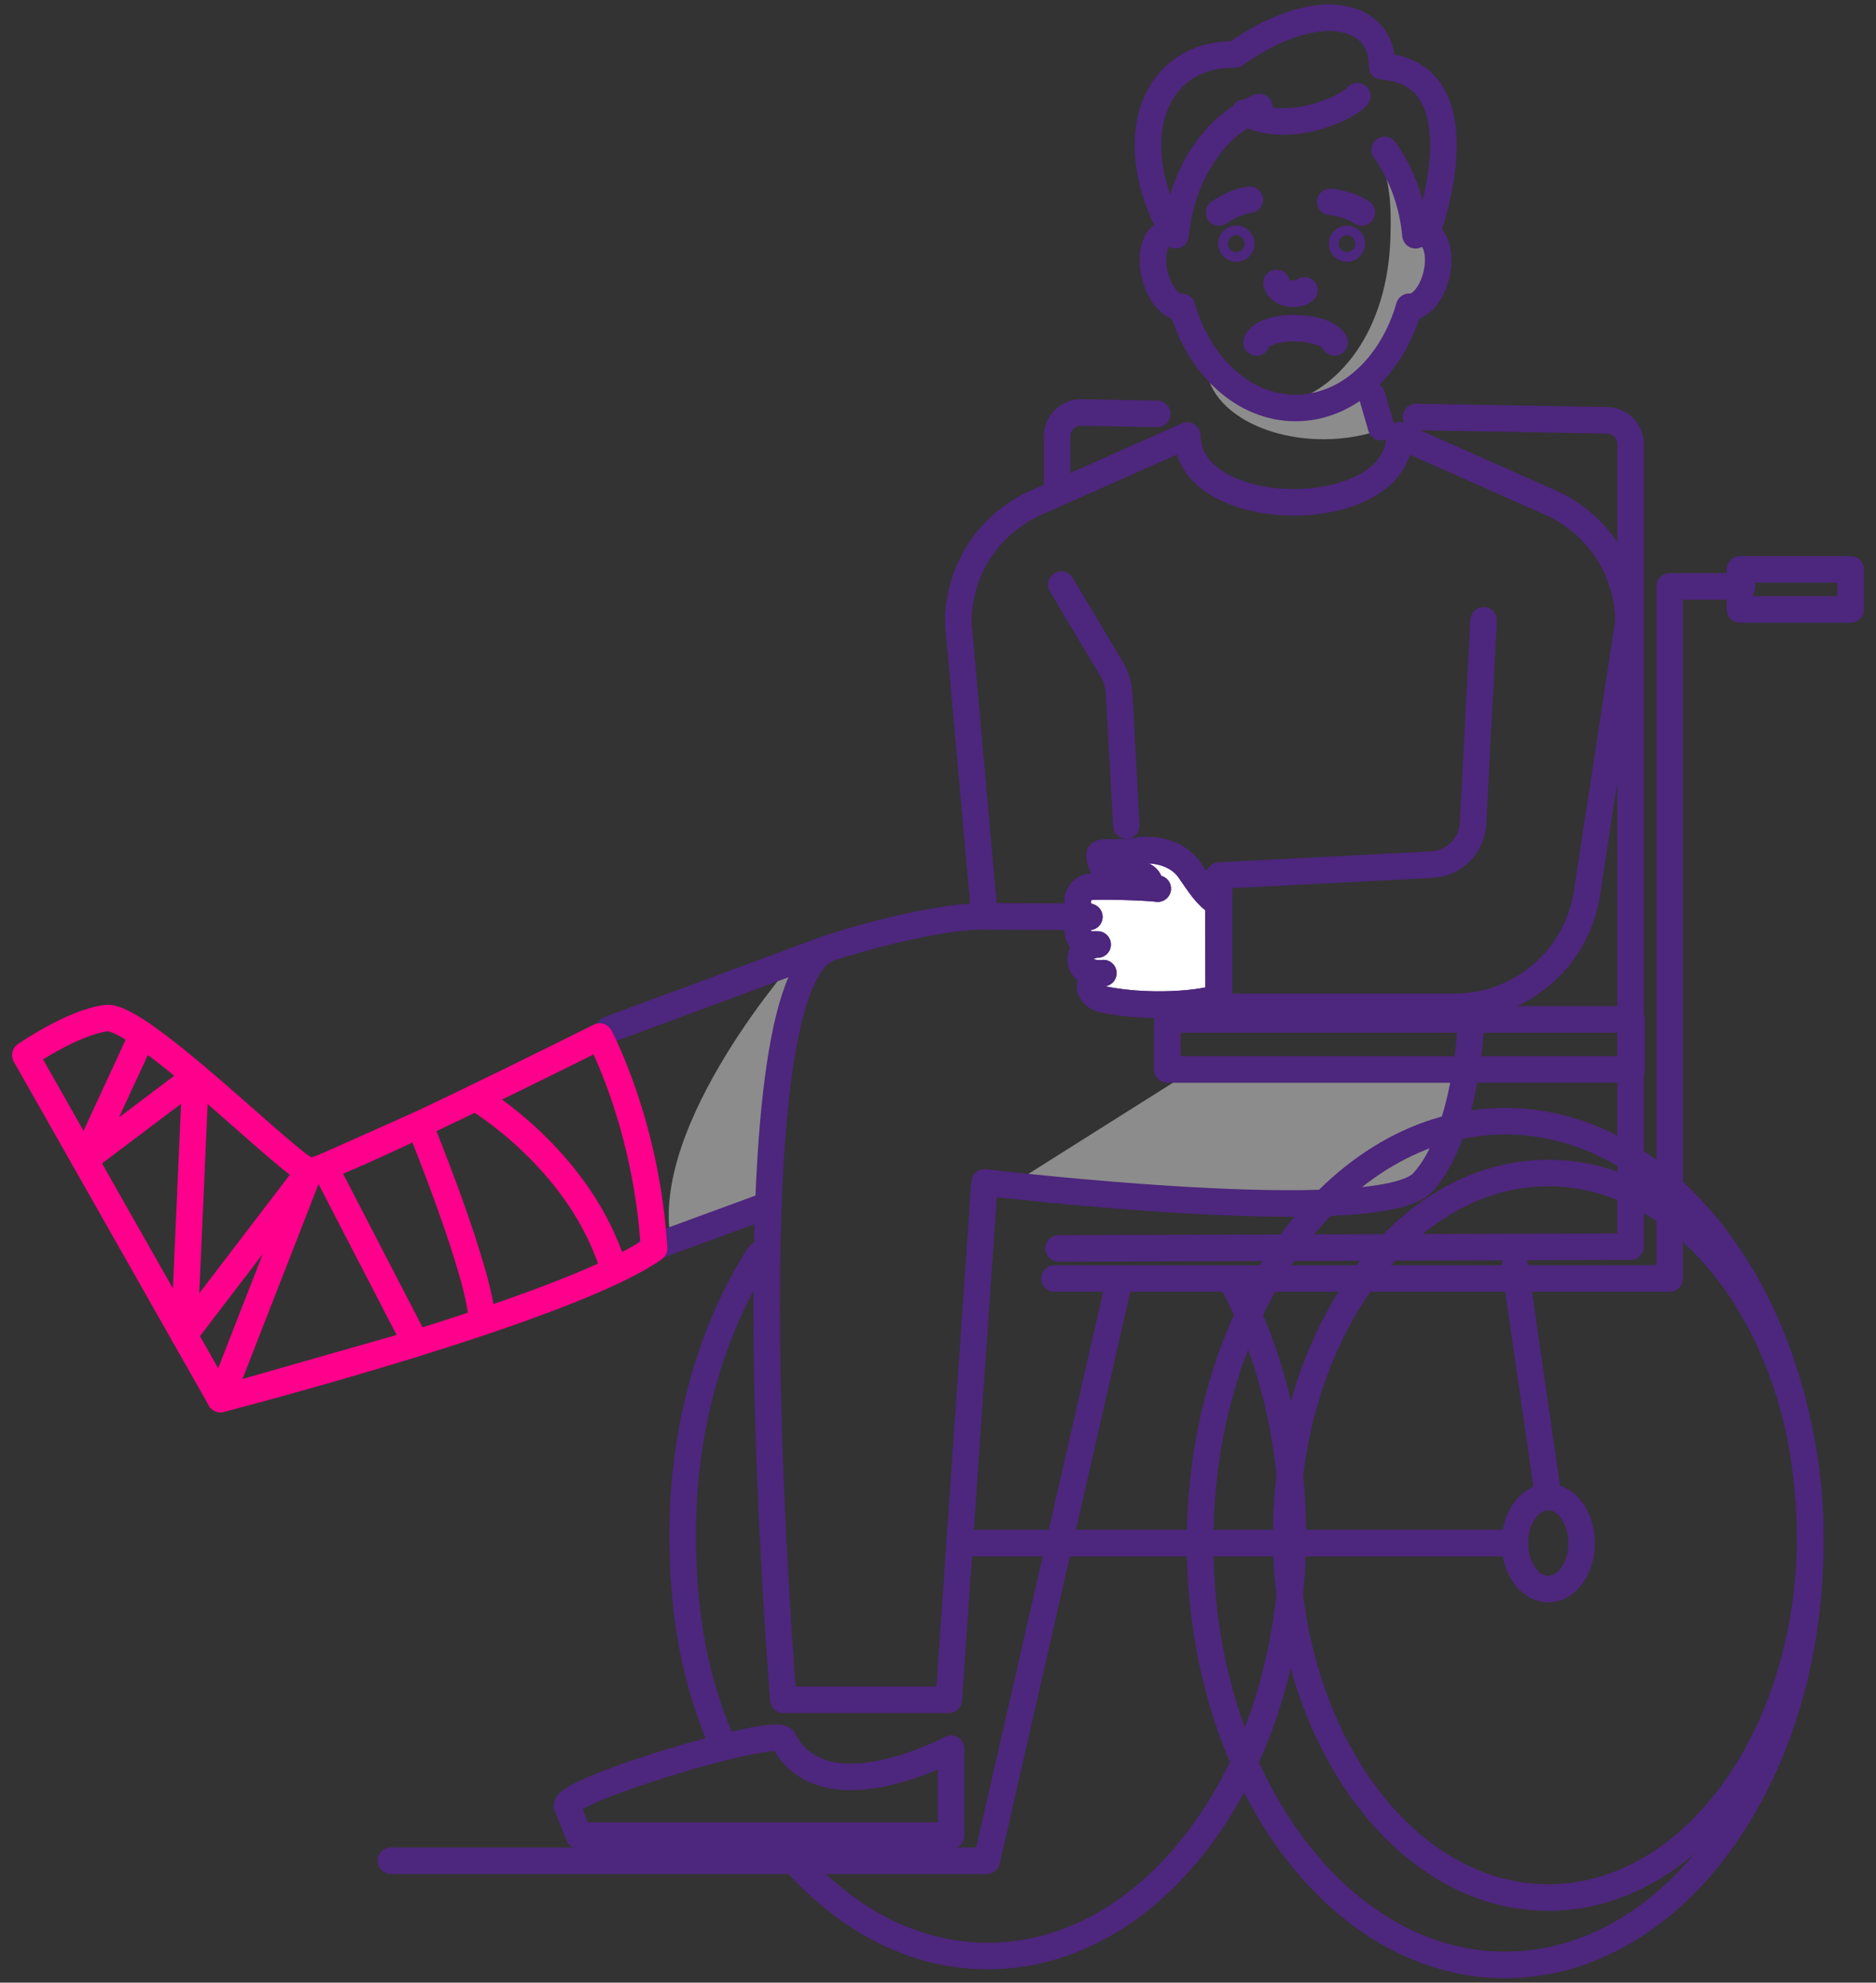 <svg width="106" height="112" viewBox="0 0 106 112" fill="none" xmlns="http://www.w3.org/2000/svg">
<rect x="0" y="0" width="106" height="112" fill="#333333" stroke="none"/>
<path opacity="0.65" d="M57.185 66.895L67.464 60.414H82.832C82.832 60.414 81.447 67.123 79.782 67.204C78.117 67.285 65.76 67.72 65.146 67.677C64.533 67.633 57.185 66.895 57.185 66.895Z" fill="#BCBBBB"/>
<path opacity="0.65" d="M45.115 54.008C45.115 54.008 36.593 63.509 37.927 70.168L42.89 68.066C42.89 68.066 44.653 55.653 45.115 54.011V54.008Z" fill="#BCBBBB"/>
<path d="M34.398 58.162L46.927 53.526" stroke="#4D267D" stroke-width="1.5" stroke-linecap="round" stroke-linejoin="round"/>
<path d="M36.72 70.526L43.425 68.067" stroke="#4D267D" stroke-width="1.5" stroke-linecap="round" stroke-linejoin="round"/>
<path d="M83.117 57.768C83.117 57.768 82.866 64.118 80.394 66.795C77.923 69.472 55.63 66.795 55.63 66.795L53.612 96.022H44.266C44.266 96.022 40.878 55.419 46.93 53.528C52.982 51.637 55.63 51.763 55.63 51.763L61.56 51.796" stroke="#4D267D" stroke-width="1.5" stroke-linecap="round" stroke-linejoin="round"/>
<path d="M44.262 98.273C43.868 97.502 31.668 101.174 32.048 102.057C32.425 102.941 32.709 103.697 32.709 103.697H53.737V98.779C53.737 98.779 46.518 102.688 44.264 98.275L44.262 98.273Z" stroke="#4D267D" stroke-width="1.5" stroke-linecap="round" stroke-linejoin="round"/>
<path d="M85.047 111C94.568 111 102.287 100.33 102.287 87.169C102.287 74.007 94.568 63.337 85.047 63.337C75.525 63.337 67.807 74.007 67.807 87.169C67.807 100.33 75.525 111 85.047 111Z" stroke="#4D267D" stroke-width="1.5" stroke-linecap="round" stroke-linejoin="round"/>
<path d="M87.482 107.193C95.658 107.193 102.286 98.031 102.286 86.729C102.286 75.427 95.658 66.265 87.482 66.265C79.306 66.265 72.678 75.427 72.678 86.729C72.678 98.031 79.306 107.193 87.482 107.193Z" stroke="#4D267D" stroke-width="1.5" stroke-linecap="round" stroke-linejoin="round"/>
<path d="M87.481 89.77C88.521 89.77 89.364 88.605 89.364 87.168C89.364 85.731 88.521 84.566 87.481 84.566C86.442 84.566 85.599 85.731 85.599 87.168C85.599 88.605 86.442 89.77 87.481 89.77Z" stroke="#4D267D" stroke-width="1.5" stroke-linecap="round" stroke-linejoin="round"/>
<path d="M22.087 105.116H55.755L63.217 72.456" stroke="#4D267D" stroke-width="1.5" stroke-linecap="round" stroke-linejoin="round"/>
<path d="M65.388 23.379L61.096 23.304C60.343 23.292 59.727 23.897 59.727 24.65V27.173" stroke="#4D267D" stroke-width="1.5" stroke-linecap="round" stroke-linejoin="round"/>
<path d="M59.815 70.525L92.13 70.424V25.09C92.13 24.355 91.541 23.758 90.809 23.744L80.009 23.555" stroke="#4D267D" stroke-width="1.5" stroke-linecap="round" stroke-linejoin="round"/>
<path d="M59.58 72.222H94.342V33.128H98.435" stroke="#4D267D" stroke-width="1.5" stroke-linecap="round" stroke-linejoin="round"/>
<path opacity="0.65" d="M80.524 13.197C80.348 13.155 80.163 13.192 79.983 13.288C79.765 11.013 79.274 9.873 77.951 8.49C78.502 10.514 78.625 11.229 78.565 13.396C78.418 18.602 75.728 22.222 72.129 22.942C72.479 23.012 72.838 23.049 73.203 23.049C76.153 23.049 78.666 20.667 79.622 17.331C80.225 17.399 80.901 16.618 81.16 15.527C81.43 14.389 81.144 13.348 80.522 13.201L80.524 13.197Z" fill="#BCBBBB"/>
<path opacity="0.65" d="M77.363 21.428C76.233 22.481 74.84 23.103 73.332 23.103C71.294 23.103 69.466 21.967 68.213 20.163C68.188 20.312 68.174 20.466 68.174 20.619C68.174 22.935 71.132 24.813 74.782 24.813C76.049 24.813 77.23 24.587 78.236 24.196L78.165 24.185L77.361 21.425L77.363 21.428Z" fill="#BCBBBB"/>
<path d="M59.965 33.026L62.803 37.781C63.04 38.175 63.185 38.616 63.228 39.074L63.641 46.634" stroke="#4D267D" stroke-width="1.5" stroke-linecap="round" stroke-linejoin="round"/>
<path d="M79.072 24.6C79.072 29.673 67.088 29.593 67.088 24.6L58.531 28.402C55.864 29.588 54.145 32.232 54.145 35.151L55.628 51.759" stroke="#4D267D" stroke-width="1.5" stroke-linecap="round" stroke-linejoin="round"/>
<path d="M79.065 24.6L87.622 28.402C90.288 29.588 92.007 32.232 92.007 35.151L89.668 50.457C89.104 54.152 85.926 56.88 82.189 56.88H68.887V49.462L80.906 48.844C82.16 48.78 83.166 47.776 83.23 46.522L83.83 35.041" stroke="#4D267D" stroke-width="1.5" stroke-linecap="round" stroke-linejoin="round"/>
<path d="M80.64 13.122C80.64 13.122 83.916 4.161 78.084 3.746C78.164 0.839 74.569 -0.32 69.775 3.083C65.289 3 63.304 7.729 66.261 13.122" stroke="#4D267D" stroke-width="1.5" stroke-linecap="round" stroke-linejoin="round"/>
<path d="M78.237 8.469C79.176 9.773 79.806 11.44 79.983 13.29C80.163 13.192 80.347 13.157 80.524 13.198C81.146 13.346 81.432 14.389 81.162 15.525C80.903 16.615 80.227 17.397 79.624 17.329C78.668 20.665 76.155 23.047 73.205 23.047C70.254 23.047 67.741 20.665 66.785 17.329C66.182 17.397 65.506 16.615 65.247 15.525C64.977 14.386 65.263 13.346 65.886 13.198C66.062 13.157 66.246 13.194 66.427 13.29C66.754 9.867 68.639 7.057 71.154 6.052" stroke="#4D267D" stroke-width="1.5" stroke-linecap="round" stroke-linejoin="round"/>
<path d="M77.522 22.352L78.039 24.131" stroke="#4D267D" stroke-width="1.5" stroke-linecap="round" stroke-linejoin="round"/>
<path d="M76.694 5.428C76.371 5.909 73.043 7.723 70.302 6.369" stroke="#4D267D" stroke-width="1.5" stroke-linecap="round" stroke-linejoin="round"/>
<path d="M75.408 19.342C74.915 18.301 71.371 18.243 71 19.342" stroke="#4D267D" stroke-width="1.5" stroke-linecap="round" stroke-linejoin="round"/>
<path d="M72.132 15.989C72.312 16.755 73.455 16.668 73.712 16.404" stroke="#4D267D" stroke-width="1.5" stroke-linecap="round" stroke-linejoin="round"/>
<path d="M68.879 12.006C69.553 11.563 69.965 11.389 70.621 11.283" stroke="#4D267D" stroke-width="1.5" stroke-linecap="round" stroke-linejoin="round"/>
<path d="M69.856 14.044C70.009 14.044 70.134 13.92 70.134 13.767C70.134 13.613 70.009 13.489 69.856 13.489C69.703 13.489 69.578 13.613 69.578 13.767C69.578 13.92 69.703 14.044 69.856 14.044Z" stroke="#4D267D" stroke-width="1.5" stroke-linecap="round" stroke-linejoin="round"/>
<path d="M76.107 14.044C76.26 14.044 76.385 13.92 76.385 13.767C76.385 13.613 76.26 13.489 76.107 13.489C75.954 13.489 75.829 13.613 75.829 13.767C75.829 13.92 75.954 14.044 76.107 14.044Z" stroke="#4D267D" stroke-width="1.5" stroke-linecap="round" stroke-linejoin="round"/>
<path d="M75.161 11.405C75.962 11.513 76.386 11.652 76.948 12.005" stroke="#4D267D" stroke-width="1.5" stroke-linecap="round" stroke-linejoin="round"/>
<path d="M64.989 50.157C64.962 49.951 65.095 49.321 63.776 49.321C62.949 49.321 62.151 49.373 62.14 48.286C62.138 48.029 63.355 48.255 64.218 48.077C64.989 47.917 66.451 48.069 67.197 49.132C67.813 50.007 68.118 50.555 68.846 51.034C68.846 51.034 68.858 55.935 68.858 56.259C68.858 56.582 65.315 57.071 62.343 56.458C61.918 56.377 61.593 56.047 61.593 55.688C61.593 55.33 61.983 54.973 62.343 54.973C62.343 54.973 61.07 55.154 61.07 54.152C61.07 53.572 61.661 53.356 62.02 53.356H61.551C61.193 53.356 60.9 52.929 60.9 52.57V52.518C60.9 52.16 61.193 51.795 61.551 51.795C61.193 51.795 60.9 51.349 60.9 50.99V50.864C60.9 50.505 61.218 50.161 61.551 50.107C62.053 50.026 64.852 50.115 65.416 50.2" fill="white"/>
<path d="M64.989 50.157C64.962 49.951 65.095 49.321 63.776 49.321C62.949 49.321 62.151 49.373 62.14 48.286C62.138 48.029 63.355 48.255 64.218 48.077C64.989 47.917 66.451 48.069 67.197 49.132C67.813 50.007 68.118 50.555 68.846 51.034C68.846 51.034 68.858 55.935 68.858 56.259C68.858 56.582 65.315 57.071 62.343 56.458C61.918 56.377 61.593 56.047 61.593 55.688C61.593 55.33 61.983 54.973 62.343 54.973C62.343 54.973 61.07 55.154 61.07 54.152C61.07 53.572 61.661 53.356 62.02 53.356H61.551C61.193 53.356 60.9 52.929 60.9 52.57V52.518C60.9 52.16 61.193 51.795 61.551 51.795C61.193 51.795 60.9 51.349 60.9 50.99V50.864C60.9 50.505 61.218 50.161 61.551 50.107C62.053 50.026 64.852 50.115 65.416 50.2" stroke="#4D267D" stroke-width="1.5" stroke-linecap="round" stroke-linejoin="round"/>
<path d="M64.989 50.157C64.962 49.951 65.095 49.321 63.776 49.321C62.949 49.321 62.151 49.373 62.14 48.286C62.138 48.029 63.355 48.255 64.218 48.077C64.989 47.917 66.451 48.069 67.197 49.132C67.813 50.007 68.118 50.555 68.846 51.034C68.846 51.034 68.858 55.935 68.858 56.259C68.858 56.582 65.315 57.071 62.343 56.458C61.918 56.377 61.593 56.047 61.593 55.688C61.593 55.33 61.983 54.973 62.343 54.973C62.343 54.973 61.07 55.154 61.07 54.152C61.07 53.572 61.661 53.356 62.02 53.356H61.551C61.193 53.356 60.9 52.929 60.9 52.57V52.518C60.9 52.16 61.193 51.795 61.551 51.795C61.193 51.795 60.9 51.349 60.9 50.99V50.864C60.9 50.505 61.218 50.161 61.551 50.107C62.053 50.026 64.852 50.115 65.416 50.2" stroke="#4D267D" stroke-width="1.5" stroke-linecap="round" stroke-linejoin="round"/>
<path d="M104.569 32.166H98.314V34.428H104.569V32.166Z" stroke="#4D267D" stroke-width="1.5" stroke-linecap="round" stroke-linejoin="round"/>
<path d="M85.599 71.533L87.481 84.569" stroke="#4D267D" stroke-width="1.5" stroke-linecap="round" stroke-linejoin="round"/>
<path d="M40.819 98.512C39.245 94.917 38.575 91.172 38.575 86.665C38.575 80.617 40.205 75.095 42.89 70.894" stroke="#4D267D" stroke-width="1.5" stroke-linecap="round" stroke-linejoin="round"/>
<path d="M69.735 72.61C71.821 76.551 73.05 81.409 73.05 86.665C73.05 99.827 65.331 110.497 55.81 110.497C51.767 110.497 48.051 108.572 45.111 105.352" stroke="#4D267D" stroke-width="1.5" stroke-linecap="round" stroke-linejoin="round"/>
<path d="M33.881 58.556C33.881 58.556 18.426 66.302 17.477 66.157C16.527 66.01 7.908 57.289 6.013 57.515C4.118 57.741 1.431 59.603 1.431 59.603L12.453 79.034C12.453 79.034 31.994 74.013 36.956 70.525C36.533 63.474 33.881 58.556 33.881 58.556Z" stroke="#FF008C" stroke-width="1.5" stroke-linecap="round" stroke-linejoin="round"/>
<path d="M8.055 58.457L4.787 65.519L11.051 60.798L10.404 75.417L17.478 66.155L12.454 79.033L23.497 75.884L18.337 65.915L23.705 63.522C23.705 63.522 27.24 72.166 27.227 74.679" stroke="#FF008C" stroke-width="1.5" stroke-linecap="round" stroke-linejoin="round"/>
<path d="M26.869 62.008C26.869 62.008 32.865 65.516 34.706 71.784" stroke="#FF008C" stroke-width="1.5" stroke-linecap="round" stroke-linejoin="round"/>
<path d="M92.186 57.59H65.958V60.413H92.186V57.59Z" stroke="#4D267D" stroke-width="1.5" stroke-linecap="round" stroke-linejoin="round"/>
<path d="M85.6 87.168H54.222" stroke="#4D267D" stroke-width="1.5" stroke-linecap="round" stroke-linejoin="round"/>
</svg>
